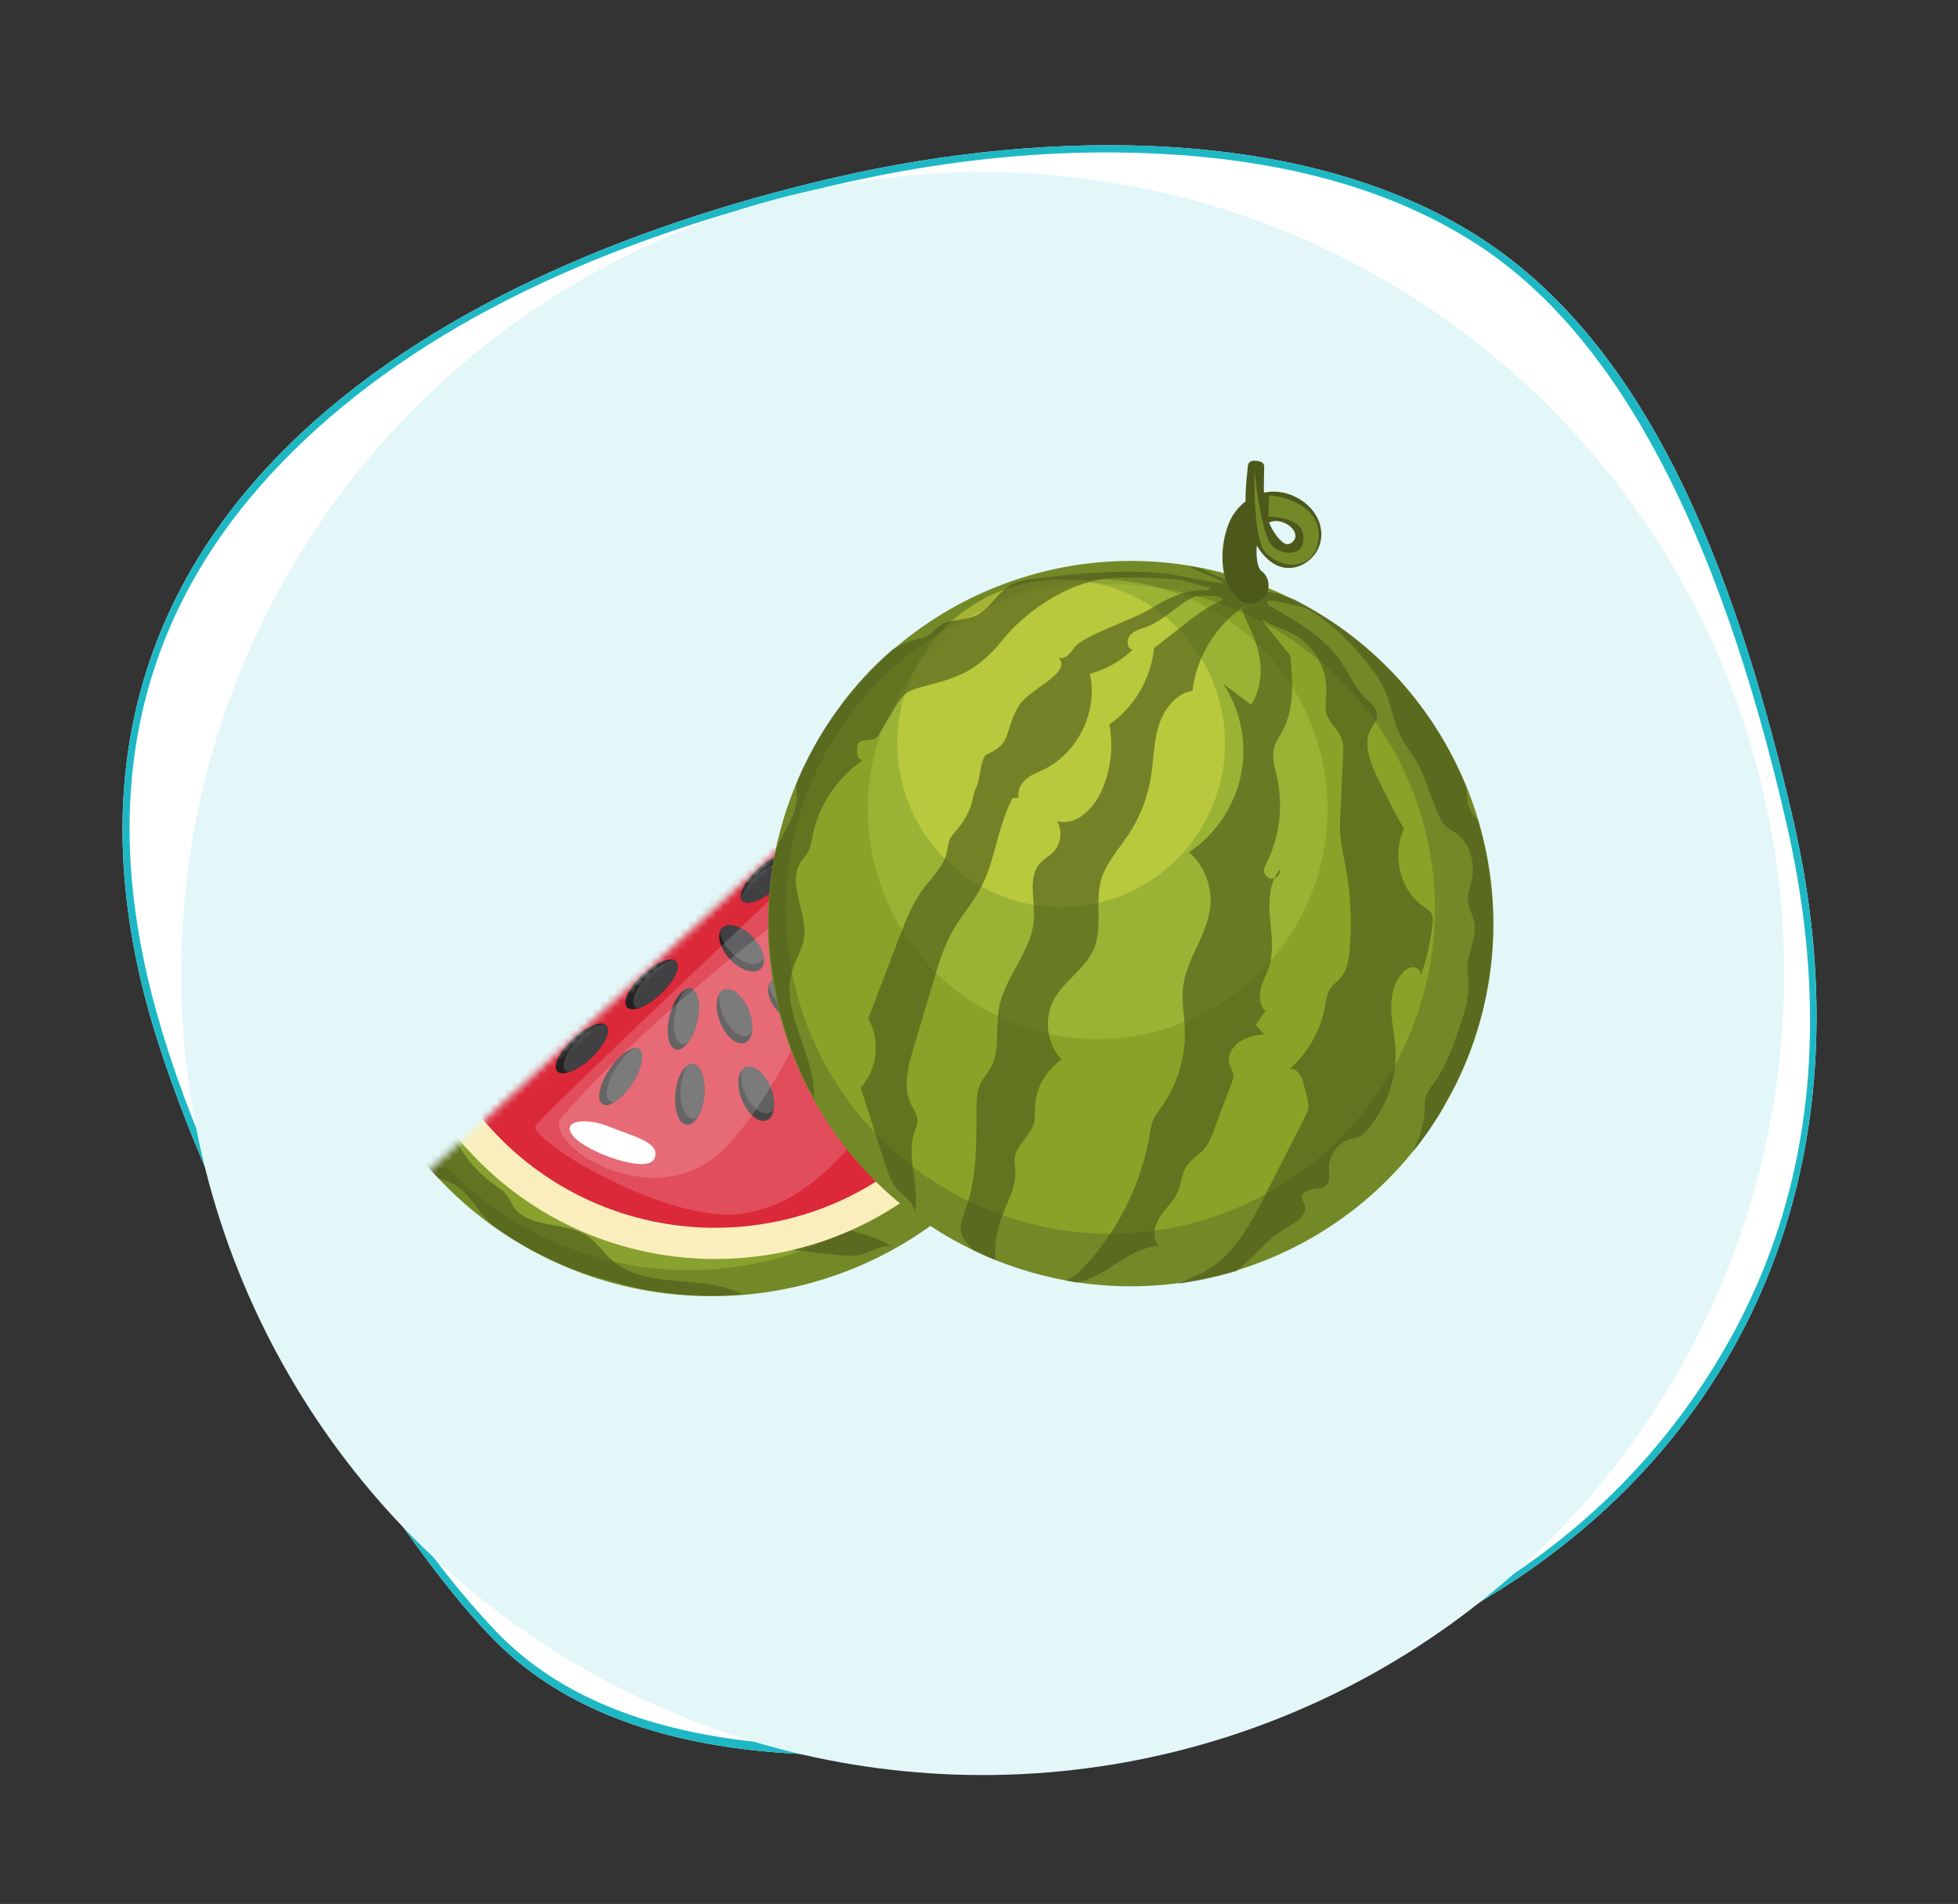 <svg xmlns:xlink="http://www.w3.org/1999/xlink" xmlns="http://www.w3.org/2000/svg" fill="none" viewBox="0 0 267.507 260.118" height="260.118" width="267.507">
	<rect x="0" y="0" width="267.507" height="260.118" fill="#333333" stroke="none"/>
	<desc>
			Created with Pixso.
	</desc>
	<defs></defs>
	<path fill-rule="nonzero" fill-opacity="1" fill="#FFFFFF" d="M244.98 111.96C259.25 173.79 224.53 219.44 166.52 232.84C134.32 240.27 89.48 246.89 67.16 223.69C49.46 205.28 25.51 161.11 19.16 133.59C4.88 71.75 56.07 37.64 114.09 24.25C143.15 17.54 179.27 17.03 203.18 33.11C226.6 48.85 237.85 81.1 244.98 111.96Z" id="Path 3662"></path>
	<path fill-rule="evenodd" fill-opacity="1" fill="#1EB8C5" d="M244.98 111.96C259.25 173.79 224.53 219.44 166.52 232.84C134.32 240.27 89.48 246.89 67.16 223.69C49.46 205.28 25.51 161.11 19.16 133.59C4.88 71.75 56.07 37.64 114.09 24.25C143.15 17.54 179.27 17.03 203.18 33.11C226.6 48.85 237.85 81.1 244.98 111.96ZM222.79 201.52C208.87 216.27 190.04 226.38 166.3 231.86C117.26 243.18 84.46 240.23 67.89 223C58.99 213.75 49.63 199.95 39.79 181.58C29.8 162.96 23.25 146.89 20.13 133.37C16.58 117.97 16.93 103.87 21.17 91.07C24.75 80.28 31.1 70.41 40.21 61.47C57.21 44.78 81.9 32.7 114.31 25.22C130.38 21.51 145.78 20.15 160.5 21.13C177.58 22.27 191.62 26.54 202.63 33.94C221.02 46.31 234.82 72.39 244 112.18C249.02 133.89 248.3 153.49 241.86 170.98C239.41 177.62 236.13 183.96 232.03 190C229.24 194.11 226.16 197.95 222.79 201.52Z" id="Path 3662"></path>
	<circle fill-opacity="1" fill="#E3F7F9" r="109.5" cy="133.008" cx="134.253" id="Ellipse 50"></circle>
	<circle stroke-width="1" stroke-opacity="0" stroke="#707070" r="109" cy="133.008" cx="134.253" id="Ellipse 50"></circle>
	<mask height="116.84" width="120.057" y="86.225" x="57.371" maskUnits="userSpaceOnUse" data-sanitized-mask-type="alpha" id="mask1_2092">
		<path fill-rule="nonzero" fill-opacity="1" fill="#C4C4C4" d="M177.42 128.17L95.91 203.06L57.37 161.11L138.88 86.22L177.42 128.17Z" id="Path 6041"></path>
	</mask>
	<g mask="url(#mask1_2092)">
		<path fill-rule="nonzero" fill-opacity="1" fill="#738927" d="M134.99 91.08C154.16 111.95 152.78 144.4 131.92 163.57C111.06 182.73 78.61 181.36 59.44 160.5C40.26 139.63 41.64 107.18 62.5 88.02C83.37 68.85 115.82 70.22 134.99 91.08Z" id="Path 5971"></path>
		<g opacity="0.5">
			<path fill-rule="nonzero" fill-opacity="1" fill="#9DB937" d="M127.96 96.52C145.13 115.2 143.89 144.25 125.21 161.41C106.53 178.58 77.48 177.35 60.32 158.67C43.16 139.98 44.39 110.94 63.07 93.77C81.75 76.61 110.8 77.84 127.96 96.52Z" id="Path 5972"></path>
		</g>
		<g opacity="0.5">
			<path fill-rule="nonzero" fill-opacity="1" fill="#AEC341" d="M107.11 103.56C119.25 116.78 118.38 137.35 105.16 149.5C91.93 161.65 71.37 160.78 59.22 147.55C47.07 134.33 47.94 113.76 61.16 101.61C74.38 89.46 94.96 90.33 107.11 103.56Z" id="Path 5973"></path>
		</g>
		<g opacity="0.5">
			<path fill-rule="nonzero" fill-opacity="1" fill="#D7E048" d="M92.18 106.28C100.84 115.71 100.22 130.37 90.79 139.03C81.36 147.7 66.7 147.07 58.03 137.64C49.37 128.22 49.99 113.56 59.42 104.9C68.85 96.23 83.51 96.85 92.18 106.28Z" id="Path 5974"></path>
		</g>
		<g opacity="0.64">
			<path fill-rule="nonzero" fill-opacity="1" fill="#4D591B" d="M99.67 104.6C99.7 104.08 99.37 103.53 98.86 103.37C99.07 103.82 99.35 104.23 99.67 104.6Z" id="Path 5975"></path>
			<path fill-rule="nonzero" fill-opacity="1" fill="#4D591B" d="M103.97 75C103.42 75.18 102.88 75.36 102.31 75.39C101.2 75.46 100.14 74.98 99.08 74.58C87.08 74.13 74.88 77.82 64.82 85.93C64.74 86.02 64.66 86.12 64.57 86.21C64.37 86.4 64.11 86.67 63.9 86.92C63.03 87.8 62.17 88.72 62.02 89.87C61.77 90.54 60.96 90.24 60.41 89.94C60.21 90.14 59.99 90.35 59.79 90.57C59.75 90.61 59.71 90.65 59.67 90.69C59.67 90.69 59.84 91.11 59.5 91.37C59.37 91.48 59.16 91.57 58.84 91.6C58.49 91.99 58.14 92.39 57.8 92.79C57.67 92.95 57.55 93.1 57.41 93.26C57.81 93.04 58.22 92.85 58.65 92.73C59.09 93.09 58.74 93.02 58.03 93.83C57.31 94.64 55.29 96.04 54.73 97.17C54.16 98.31 58.09 94.12 58.53 94.1C58.8 94.08 57.35 96.17 56.01 98.11C55.43 98.88 54.9 99.68 54.39 100.5C54.26 100.7 54.16 100.87 54.08 101.01C51.02 106.13 49.05 112.09 47.22 117.84C46.81 119.11 46.4 120.42 46.56 121.77C46.8 123.91 48.44 125.79 48.47 127.94C48.5 129.86 47.25 131.7 47.77 133.56C47.92 134.06 48.17 134.52 48.27 135.03C48.39 135.68 48.22 136.34 48.11 136.99C47.9 138.18 47.89 139.39 48 140.6C48.43 142.03 48.91 143.44 49.47 144.84C51.35 149.48 53.95 153.94 57.28 158.03C57.89 158.77 58.5 159.48 59.14 160.17C59.37 160.43 59.62 160.68 59.86 160.92C60.81 161.25 61.74 161.59 62.56 162.17C63.96 163.15 64.87 164.67 65.96 165.99C66.36 166.48 66.78 166.94 67.23 167.37C71.2 170.22 75.52 172.45 80.03 174.04C82.59 174.82 85.19 175.5 87.8 176.12C90.18 176.56 92.6 176.84 95.02 176.94C97.17 177.04 99.33 176.99 101.48 176.81C101.07 176.62 100.64 176.44 100.21 176.28C94.74 174.28 87.93 176.03 83.56 172.11C82.42 171.09 81.57 169.75 80.3 168.9C77.14 166.78 72.05 167.96 70.08 164.72C69.84 164.33 69.66 163.88 69.41 163.5C68.91 162.75 68.12 162.27 67.4 161.75C63.82 159.17 61.3 155.14 60.59 150.82C60.05 151.83 59.43 151.27 58.38 150.75C57.34 150.22 59 148.5 58.33 147.54C57.42 146.23 56.52 144.92 55.61 143.61C55.15 142.94 54.68 142.25 54.49 141.47C54.31 140.69 54.43 139.89 54.55 139.12C55.22 134.91 55.72 132.43 54.26 128.36C53.67 126.67 52.68 125.14 52.09 123.45C50.27 118.23 49.71 112.18 51.9 107.23C53.05 104.62 54.24 101.98 55.66 99.52C56.71 98.31 57.91 96.83 58.21 96.38C58.56 95.89 58.63 96.05 58.65 96.58C57.35 98.87 57.29 101.88 57.69 104.62C58.18 107.91 57.21 115.24 58.33 117.12C58.82 117.94 59.39 119.12 58.65 119.68C61.61 118.82 60.87 125.21 62.72 127.78C65.09 131.06 67.09 130.6 67.03 134.59C67.01 135.55 70.07 136.97 70.61 137.77C70.95 138.28 71.49 138.61 71.98 138.98C73.19 139.89 74.19 141.09 74.86 142.45C75.18 143.12 75.44 143.84 75.95 144.38C76.37 144.8 76.91 145.08 77.39 145.44C78.99 146.65 79.66 148.69 80.63 150.45C81.94 152.83 83.89 154.79 85.81 156.72C88.63 159.55 91.45 162.37 94.26 165.2C97.7 164.79 101.36 166.93 102.74 170.16C106.47 170.58 110.19 170.99 113.91 171.41C115.31 171.57 116.77 171.72 118.08 171.28C119.38 170.85 120.7 169.87 121.97 170.44C118.93 168.14 114.48 168.42 111.65 165.87C111.19 165.44 110.78 164.96 110.21 164.72C109.46 164.39 108.6 164.6 107.78 164.62C105.08 164.7 102.71 162.79 100.62 160.99C98.18 158.88 95.73 156.77 93.29 154.66C91.27 152.92 89.23 151.15 87.67 148.99C86.34 147.13 85.4 145.01 84.01 143.2C81.24 139.59 76.94 137.4 74.18 133.79C74.28 133.5 74.37 133.22 74.46 132.94C73.47 132.8 72.75 131.85 72.48 130.88C72.22 129.9 72.31 128.89 72.27 127.89C72.05 122.6 67.8 117.64 62.6 116.6C62.98 114.31 62.76 111.91 61.97 109.7C61.46 110.4 60.24 109.9 59.9 109.08C59.56 108.27 59.76 107.37 59.82 106.49C59.95 104.58 59.31 102.69 58.94 100.79C58.8 100.04 58.7 99.26 58.7 98.49C58.76 98.55 59.75 95.03 60.82 95.16C60.65 97.23 61.15 99.3 61.65 101.33C62.1 103.16 62.55 105 63 106.84C66.74 108.95 69.49 112.81 70.27 117.01C73.32 117.75 76.16 119.43 78.29 121.75C80.22 123.86 81.53 127.27 79.71 129.36C81.27 129.18 82.92 130.19 83.49 131.68C83.79 132.4 83.84 133.21 84.14 133.93C85.2 136.44 88.53 136.75 90.95 138C95.01 140.08 96.72 145.13 100.49 147.71C102.91 149.37 106.12 149.99 107.82 152.38C108.29 153.06 108.61 153.83 109.15 154.47C109.87 155.32 110.91 155.83 111.92 156.31C116.27 158.32 120.85 160.17 124.33 163.51C125.27 164.41 126.24 165.47 127.51 165.62C128.26 165.71 128.99 165.46 129.7 165.2C129.89 165.14 130.09 165.06 130.27 165C131.05 164.35 131.8 163.69 132.52 163.01C132.58 162.96 132.62 162.92 132.67 162.87C132.7 162.84 132.74 162.8 132.77 162.77C130.97 162.1 129.28 161.05 127.87 159.72C126.13 158.06 124.7 155.91 122.49 155.04C121.88 154.8 121.23 154.66 120.68 154.32C119.08 153.33 118.8 151.01 117.32 149.83C116.73 149.36 116.01 149.12 115.34 148.79C112.95 147.61 111.17 145.2 110.76 142.58C107.98 143.61 104.52 142.61 102.64 140.22C100.71 137.77 100.45 134.28 98.31 132C96.06 129.59 92.36 129.19 89.84 127.06C87.94 125.45 86.94 123.06 85.61 120.96C84.04 118.49 81.95 116.34 79.51 114.73C77.47 113.37 75.19 112.38 73.34 110.76C71.49 109.15 70.11 106.65 70.74 104.33C66.62 101.87 63.66 97.54 62.83 92.85C62.88 92.82 62.93 92.79 62.97 92.75C62.98 92.91 62.99 93.07 62.98 93.24C65.36 93.38 67.67 93.11 70.05 93.68C72.38 94.24 74.66 95.52 75.92 97.59C74.45 98.39 73 99.19 71.53 99.99C75.91 99.19 80.65 100.27 84.34 102.91C88.04 105.55 90.65 109.71 91.37 114.16C93.96 112.93 97.19 113.11 99.72 114.6C103.12 116.62 104.98 120.62 108.36 122.67C110.14 123.75 112.2 124.2 114.12 124.99C117.77 126.5 120.9 129.28 122.84 132.73C123.09 133.19 123.34 133.66 123.67 134.07C124.18 134.69 124.87 135.13 125.54 135.58C131.39 139.49 136.09 145.19 138.8 151.67C139.23 152.7 139.59 153.86 139.5 154.91C139.82 154.45 140.14 153.97 140.44 153.49C140.77 151.98 140.68 150.3 140.45 148.74C140.08 146.09 139.47 143.28 140.46 140.84C139.11 141.38 137.58 140.29 136.76 139.04C135.96 137.79 135.51 136.29 134.49 135.21C133.67 134.33 132.53 133.77 131.84 132.79C131.13 131.74 131.06 130.39 130.49 129.26C130.06 128.39 129.36 127.69 128.67 127C127.01 125.36 125.37 123.73 123.72 122.09C123.4 121.77 123.06 121.44 122.63 121.3C122.15 121.15 121.63 121.26 121.13 121.21C119.9 121.06 118.99 119.85 118.77 118.62C118.55 117.39 118.87 116.15 119.19 114.97C118.65 115.16 118.1 115.36 117.56 115.56C117.12 114.86 116.69 114.16 116.27 113.45C115.26 113.93 114.01 113.48 113.11 112.77C112.21 112.06 111.53 111.11 110.67 110.35C108.91 108.8 106.56 108.21 104.36 107.43C102.63 106.82 100.85 105.96 99.67 104.6C99.66 104.71 99.65 104.82 99.61 104.92C99.38 105.5 98.6 105.78 98.03 105.49C97.72 105.33 97.5 105.04 97.28 104.78C94.64 101.56 90.88 99.27 86.85 98.44C85.45 98.16 83.95 98 82.82 97.1C82.11 96.52 81.65 95.7 81.08 94.98C78.87 92.13 75.26 90.83 71.86 89.67C69.76 90.22 67.65 90.77 65.55 91.32C65.61 91.23 65.69 91.13 65.76 91.03C66.86 90.39 67.85 89.24 68.82 88.38C71.48 86.02 75.66 85.54 78.9 87.23C79.69 87.65 80.45 88.18 81.32 88.34C82.78 88.6 84.22 87.7 85.7 87.87C86.45 87.96 87.14 88.3 87.82 88.64C90.22 89.86 92.62 91.07 95.02 92.29C95.93 92.75 96.85 93.21 97.8 93.57C99.31 94.13 100.88 94.41 102.42 94.79C106.32 95.73 110.09 97.23 113.59 99.24C114.61 99.84 115.66 100.52 116.23 101.57C116.66 102.35 116.79 103.28 117.31 104.01C117.74 104.62 118.42 105.01 119.05 105.44C122.01 107.43 124.25 110.5 125.24 113.91C125.07 112.82 126.67 112.55 127.75 112.74C128.46 112.86 129.17 112.99 129.88 113.12C130.4 113.21 130.95 113.31 131.39 113.61C131.71 113.83 131.96 114.13 132.19 114.43C134.04 116.72 135.88 119 137.71 121.29C138.49 122.25 139.26 123.21 140.03 124.17C142.95 127.79 146 131.72 146.38 136.31C146.5 137.69 146.38 139.15 146.43 140.55C147.24 137.83 147.83 135.06 148.19 132.27C147.49 129.31 145.77 126.42 145.49 123.36C145.33 121.83 145.06 119.71 143.52 119.64C143.22 119.62 142.91 119.71 142.62 119.63C141.91 119.42 141.81 118.42 142.02 117.72C142.23 117.02 142.59 116.26 142.26 115.59C141.91 114.87 141 114.71 140.26 114.4C138.6 113.7 137.5 111.8 137.74 110.03C137.81 109.56 137.95 109.11 137.94 108.63C137.93 108.1 137.72 107.59 137.48 107.11C135.74 103.48 132.65 100.43 128.92 98.96C127.17 98.27 125.31 97.92 123.56 97.22C121.82 96.52 120.11 95.38 119.35 93.66C119.08 93.06 118.95 92.33 119.25 91.78C119.53 91.27 120.28 91.04 120.74 91.37C118.89 89.63 116.85 88.09 114.67 86.82C114.27 86.59 113.85 86.36 113.4 86.37C112.92 86.39 112.52 86.69 112.12 86.94C108.66 89.1 103.56 88.25 100.83 85.04C97.98 85.31 95.12 85.46 92.25 85.5C89.97 85.53 87.32 85.3 85.93 83.44C85.54 82.92 85.26 82.28 84.69 81.97C83.82 81.48 82.79 82.01 81.88 82.37C79.9 83.17 77.65 83.1 75.54 83.49C72.3 84.08 69.42 85.73 66.82 87.64C66.06 88.19 65.04 88.81 64.22 89.51C64.22 89.51 62.76 90.06 64.15 88.17C65.45 86.4 66.35 85.21 66.46 85.06C69.35 82.84 72.95 81.36 76.51 80.37C78.46 79.83 80.47 79.4 82.51 79.49C84.35 79.59 86.16 80.11 88 80.12C89.78 80.12 91.5 79.63 93.27 79.49C96 79.25 98.76 79.87 101.51 79.74C101.97 79.72 102.44 79.68 102.87 79.51C103.35 79.31 103.76 78.96 104.2 78.68C106.31 77.34 109.26 77.72 111.34 79.24C112.15 79.84 112.88 80.62 113.84 80.96C114.82 81.3 115.91 81.14 116.92 81.38C118.96 81.86 120.32 83.83 122.2 84.78C122.96 85.16 123.78 85.37 124.57 85.7C126.61 86.54 128.28 88.09 129.9 89.61C131.92 91.5 133.96 93.44 135.32 95.83C135.65 96.42 135.95 97.03 136.42 97.52C137.14 98.25 138.16 98.56 139.05 99.06C140.15 99.67 141.05 100.58 141.95 101.46C142.28 101.79 142.62 102.12 142.95 102.45C141.96 100.53 140.85 98.66 139.6 96.84C138.69 95.64 137.77 94.43 136.86 93.23C128.27 82.83 116.41 76.66 103.97 75Z" id="Path 5976"></path>
		</g>
		<path fill-rule="nonzero" fill-opacity="1" fill="#4D591B" d="M61.48 93.13C61.48 93.13 61.45 93.15 61.38 93.17C61.34 93.19 61.29 93.21 61.23 93.24C61.11 93.28 60.96 93.34 60.79 93.39C60.21 93.57 59.47 93.68 58.63 93.63C57.8 93.58 56.91 93.38 56 93.04C55.09 92.7 54.15 92.23 53.21 91.6C52.73 91.28 52.26 90.91 51.78 90.47C51.54 90.26 51.31 90.02 51.07 89.76C50.83 89.49 50.59 89.2 50.36 88.84C50 88.27 49.61 87.47 49.41 86.7C49.2 85.91 49.11 85.03 49.23 84.15C49.33 83.27 49.64 82.4 50.08 81.65C50.2 81.46 50.32 81.28 50.44 81.11C50.58 80.94 50.71 80.76 50.85 80.6L51.07 80.37L51.17 80.26L51.3 80.13L51.48 79.97L51.75 79.74C51.94 79.58 52.1 79.48 52.28 79.35C52.46 79.24 52.63 79.12 52.82 79.02C53.2 78.81 53.6 78.64 54.02 78.5C54.86 78.23 55.82 78.09 56.8 78.27C57.78 78.45 58.68 78.85 59.46 79.64C60.18 80.39 60.58 81.27 60.76 82.21C60.92 83.14 60.82 84.21 60.29 85.14C60.35 85.04 60.18 85.34 60.19 85.31L60.08 85.46L59.97 85.6C59.78 85.83 59.48 86.16 59.31 86.28L59.03 86.49L58.76 86.66C58.57 86.78 58.39 86.87 58.21 86.95C57.48 87.29 56.79 87.45 56.13 87.55C55.46 87.66 54.82 87.69 54.19 87.67C53.88 87.66 53.58 87.64 53.26 87.61L53.02 87.58L52.89 87.56L52.76 87.53C52.63 87.5 52.51 87.48 52.38 87.45C52.26 87.42 52.14 87.4 52.01 87.37C51.95 87.36 51.89 87.35 51.83 87.33L51.62 87.28C51.34 87.2 51.07 87.12 50.81 87.05C49.82 86.71 48.97 86.35 48.25 85.98C47.89 85.81 47.55 85.63 47.25 85.47C46.95 85.31 46.67 85.16 46.44 85.01C45.47 84.47 44.92 84.16 44.92 84.16C44.37 83.84 44.44 83.32 44.76 82.76C45.06 82.23 45.46 81.84 46.01 82.1C46.01 82.1 46.57 82.37 47.56 82.85C47.8 82.97 48.08 83.09 48.37 83.22C48.66 83.36 48.98 83.49 49.31 83.63C49.98 83.91 50.75 84.17 51.57 84.39C51.76 84.43 51.95 84.47 52.16 84.51L52.31 84.55C52.36 84.56 52.43 84.57 52.49 84.57C52.61 84.59 52.74 84.61 52.87 84.62C52.99 84.64 53.12 84.66 53.25 84.68L53.37 84.69C53.39 84.69 53.19 84.67 53.25 84.68L53.37 84.69L53.52 84.69C53.73 84.7 53.96 84.7 54.18 84.69C54.64 84.68 55.12 84.61 55.57 84.51C56.02 84.41 56.46 84.26 56.78 84.07C56.87 84.02 56.95 83.98 57.01 83.93L57.11 83.85C57.19 83.79 57.21 83.73 57.23 83.74L57.32 83.6L57.41 83.45C57.43 83.43 57.26 83.7 57.32 83.6C57.37 83.45 57.43 83.16 57.35 82.89C57.28 82.62 57.1 82.33 56.92 82.2C56.81 82.1 56.51 81.98 56.24 81.96C55.97 81.94 55.65 82.01 55.31 82.14C55.15 82.22 54.98 82.3 54.81 82.42C54.73 82.47 54.65 82.53 54.58 82.59C54.51 82.65 54.4 82.72 54.37 82.77L54.13 83.01L53.96 83.22C53.91 83.29 53.86 83.37 53.81 83.44L53.68 83.68C53.54 83.98 53.47 84.28 53.46 84.58C53.45 84.87 53.5 85.17 53.61 85.46C53.73 85.79 53.84 85.98 54.08 86.32C54.15 86.4 54.26 86.53 54.38 86.64C54.5 86.76 54.64 86.88 54.79 86.99C55.08 87.22 55.41 87.43 55.73 87.62C56.38 87.99 57.02 88.26 57.57 88.41C58.11 88.56 58.55 88.62 58.82 88.6C59.09 88.6 59.21 88.54 59.18 88.53C59.25 88.5 59.32 88.45 59.32 88.45C60.59 87.82 62.15 88.32 62.79 89.59C63.43 90.87 62.92 92.42 61.65 93.06C61.6 93.08 61.54 93.11 61.48 93.13Z" id="Path 5977"></path>
		<path fill-rule="nonzero" fill-opacity="1" fill="#738927" d="M49.96 83.12C50.32 82.47 50.67 81.98 51.09 81.46C51.51 80.94 51.97 80.46 52.51 80.02C53.04 79.57 53.65 79.17 54.36 78.91C55.07 78.63 55.89 78.51 56.67 78.63C57.46 78.74 58.14 79.05 58.74 79.46C59.3 79.82 59.92 80.4 60.26 81.13C60.62 81.86 60.67 82.72 60.48 83.45C60.3 84.18 59.93 84.8 59.48 85.32C59.03 85.84 58.49 86.26 57.89 86.56C57.59 86.72 57.26 86.85 56.93 86.92C56.76 86.97 56.55 86.99 56.38 87C56.2 87.01 56.04 87.01 55.87 87C54.59 86.9 53.47 86.55 52.34 86.19C50.1 85.44 47.95 84.53 45.83 83.54C48.04 84.28 50.29 84.93 52.55 85.41C53.67 85.63 54.83 85.83 55.88 85.79C56.79 85.77 57.7 85.11 58.25 84.34C58.52 83.94 58.71 83.51 58.76 83.1C58.81 82.68 58.74 82.32 58.54 82.02C58.44 81.88 58.33 81.73 58.17 81.6C58.09 81.54 58.01 81.47 57.93 81.43L57.81 81.36L57.62 81.25C57.24 81.04 56.81 80.91 56.44 80.91C54.95 80.82 53.44 82.69 52.66 84.44L49.96 83.12Z" id="Path 5978"></path>
		<path fill-rule="nonzero" fill-opacity="1" fill="#FAEFBC" d="M131.34 95.42C148.41 114 147.19 142.89 128.61 159.96C110.03 177.03 81.13 175.81 64.06 157.23C46.99 138.65 48.22 109.75 66.8 92.68C85.37 75.61 114.27 76.84 131.34 95.42Z" id="Path 5979"></path>
		<path fill-rule="nonzero" fill-opacity="1" fill="#DB2939" d="M128.2 98.3C143.68 115.14 142.57 141.35 125.72 156.82C108.88 172.3 82.68 171.19 67.21 154.34C51.73 137.5 52.84 111.3 69.68 95.83C86.52 80.35 112.72 81.46 128.2 98.3Z" id="Path 5980"></path>
		<path fill-rule="nonzero" fill-opacity="1" fill="#231F20" d="M95.34 139.25C95.08 140.56 94.57 141.73 93.97 142.49C93.52 143.08 93.02 143.42 92.55 143.42C91.46 143.4 90.94 141.5 91.39 139.19C91.76 137.29 92.67 135.68 93.59 135.19C93.78 135.08 93.98 135.03 94.18 135.03C95.27 135.04 95.79 136.93 95.34 139.25Z" id="Path 5981"></path>
		<path fill-rule="nonzero" fill-opacity="1" fill="#414042" d="M95.34 139.25C95.08 140.56 94.57 141.73 93.97 142.49C93.78 142.59 93.59 142.65 93.4 142.65C92.3 142.63 91.78 140.75 92.23 138.43C92.49 137.12 93 135.95 93.59 135.19C93.78 135.08 93.98 135.03 94.18 135.03C95.27 135.04 95.79 136.93 95.34 139.25Z" id="Path 5982"></path>
		<path fill-rule="nonzero" fill-opacity="1" fill="#231F20" d="M96.26 149.25C96.19 150.55 95.84 151.75 95.35 152.57C94.98 153.2 94.52 153.6 94.04 153.66C92.93 153.8 92.13 152.06 92.23 149.77C92.33 147.88 93.01 146.2 93.88 145.59C94.06 145.45 94.25 145.37 94.45 145.35C95.56 145.21 96.37 146.95 96.26 149.25Z" id="Path 5983"></path>
		<path fill-rule="nonzero" fill-opacity="1" fill="#414042" d="M96.26 149.25C96.19 150.55 95.84 151.75 95.35 152.57C95.17 152.69 94.98 152.78 94.79 152.8C93.68 152.94 92.87 151.2 92.98 148.9C93.04 147.6 93.39 146.4 93.88 145.59C94.06 145.45 94.25 145.37 94.45 145.35C95.56 145.21 96.37 146.95 96.26 149.25Z" id="Path 5984"></path>
		<path fill-rule="nonzero" fill-opacity="1" fill="#231F20" d="M102.21 137.8C102.71 138.91 102.88 140.06 102.74 140.94C102.65 141.62 102.37 142.15 101.93 142.4C100.89 142.98 99.35 141.86 98.48 139.89C97.76 138.28 97.72 136.6 98.3 135.73C98.43 135.54 98.58 135.39 98.77 135.29C99.8 134.71 101.34 135.83 102.21 137.8Z" id="Path 5985"></path>
		<path fill-rule="nonzero" fill-opacity="1" fill="#414042" d="M102.21 137.8C102.71 138.91 102.88 140.06 102.74 140.94C102.62 141.13 102.47 141.27 102.29 141.37C101.26 141.96 99.71 140.84 98.84 138.87C98.35 137.76 98.18 136.61 98.3 135.73C98.43 135.54 98.58 135.39 98.77 135.29C99.8 134.71 101.34 135.83 102.21 137.8Z" id="Path 5986"></path>
		<path fill-rule="nonzero" fill-opacity="1" fill="#231F20" d="M105.19 148.37C105.68 149.48 105.85 150.63 105.72 151.52C105.62 152.2 105.34 152.73 104.9 152.98C103.86 153.56 102.32 152.44 101.45 150.47C100.73 148.85 100.69 147.17 101.27 146.3C101.4 146.11 101.56 145.97 101.74 145.87C102.77 145.29 104.31 146.41 105.19 148.37Z" id="Path 5987"></path>
		<path fill-rule="nonzero" fill-opacity="1" fill="#414042" d="M105.19 148.37C105.68 149.48 105.85 150.63 105.72 151.52C105.59 151.7 105.44 151.85 105.26 151.95C104.23 152.53 102.68 151.41 101.81 149.45C101.32 148.33 101.15 147.19 101.28 146.3C101.4 146.11 101.56 145.97 101.74 145.87C102.77 145.29 104.31 146.41 105.19 148.37Z" id="Path 5988"></path>
		<path fill-rule="nonzero" fill-opacity="1" fill="#231F20" d="M86.46 147.9C85.7 149.1 84.79 150.04 83.97 150.56C83.35 150.96 82.78 151.1 82.38 150.9C81.47 150.45 81.81 148.37 83.15 146.26C84.25 144.53 85.69 143.31 86.67 143.19C86.88 143.16 87.06 143.18 87.23 143.26C88.14 143.72 87.8 145.79 86.46 147.9Z" id="Path 5989"></path>
		<path fill-rule="nonzero" fill-opacity="1" fill="#414042" d="M86.46 147.9C85.7 149.1 84.79 150.04 83.97 150.56C83.76 150.59 83.58 150.56 83.42 150.48C82.5 150.03 82.84 147.95 84.18 145.84C84.94 144.65 85.85 143.7 86.67 143.19C86.88 143.16 87.06 143.18 87.23 143.26C88.14 143.72 87.8 145.79 86.46 147.9Z" id="Path 5990"></path>
		<path fill-rule="nonzero" fill-opacity="1" fill="#231F20" d="M111.63 124.28C112.96 124.14 114.17 123.73 114.97 123.2C115.6 122.8 115.99 122.33 116.02 121.85C116.09 120.77 114.26 120.09 111.91 120.34C109.98 120.55 108.31 121.32 107.73 122.2C107.61 122.38 107.54 122.58 107.52 122.77C107.45 123.85 109.28 124.53 111.63 124.28Z" id="Path 5991"></path>
		<path fill-rule="nonzero" fill-opacity="1" fill="#414042" d="M111.63 124.28C112.96 124.14 114.17 123.73 114.97 123.2C115.1 123.01 115.17 122.82 115.18 122.63C115.26 121.54 113.43 120.87 111.07 121.12C109.74 121.26 108.54 121.67 107.73 122.2C107.61 122.38 107.54 122.58 107.52 122.77C107.45 123.85 109.28 124.53 111.63 124.28Z" id="Path 5992"></path>
		<path fill-rule="nonzero" fill-opacity="1" fill="#231F20" d="M121.51 126.04C122.82 126.08 124.04 125.84 124.9 125.42C125.56 125.1 126 124.68 126.1 124.21C126.34 123.11 124.67 122.16 122.37 122.08C120.48 122.01 118.75 122.55 118.07 123.36C117.92 123.53 117.82 123.72 117.78 123.91C117.55 125 119.22 125.96 121.51 126.04Z" id="Path 5993"></path>
		<path fill-rule="nonzero" fill-opacity="1" fill="#414042" d="M121.51 126.04C122.82 126.08 124.04 125.84 124.9 125.42C125.04 125.25 125.14 125.07 125.18 124.88C125.42 123.78 123.75 122.82 121.45 122.75C120.15 122.7 118.92 122.94 118.07 123.36C117.92 123.53 117.82 123.72 117.78 123.91C117.55 125 119.22 125.96 121.51 126.04Z" id="Path 5994"></path>
		<path fill-rule="nonzero" fill-opacity="1" fill="#231F20" d="M109.6 131.01C110.67 131.59 111.8 131.86 112.7 131.8C113.38 131.77 113.93 131.53 114.22 131.11C114.88 130.13 113.89 128.5 112.01 127.46C110.46 126.62 108.79 126.43 107.87 126.94C107.67 127.05 107.51 127.18 107.4 127.36C106.73 128.34 107.72 129.97 109.6 131.01Z" id="Path 5995"></path>
		<path fill-rule="nonzero" fill-opacity="1" fill="#414042" d="M109.6 131.01C110.67 131.59 111.8 131.86 112.7 131.8C112.89 131.7 113.05 131.56 113.16 131.39C113.83 130.4 112.84 128.77 110.96 127.74C109.89 127.15 108.76 126.88 107.87 126.94C107.67 127.05 107.51 127.19 107.4 127.36C106.73 128.34 107.72 129.97 109.6 131.01Z" id="Path 5996"></path>
		<path fill-rule="nonzero" fill-opacity="1" fill="#231F20" d="M119.89 134.86C120.95 135.45 122.08 135.72 122.98 135.66C123.66 135.62 124.21 135.39 124.5 134.96C125.17 133.98 124.18 132.35 122.3 131.32C120.75 130.47 119.07 130.28 118.15 130.79C117.96 130.9 117.8 131.04 117.68 131.21C117.02 132.19 118 133.83 119.89 134.86Z" id="Path 5997"></path>
		<path fill-rule="nonzero" fill-opacity="1" fill="#414042" d="M119.89 134.86C120.95 135.45 122.08 135.72 122.98 135.66C123.17 135.55 123.34 135.41 123.45 135.24C124.11 134.26 123.13 132.63 121.24 131.59C120.18 131 119.05 130.74 118.15 130.79C117.96 130.9 117.8 131.04 117.68 131.21C117.02 132.19 118 133.83 119.89 134.86Z" id="Path 5998"></path>
		<path fill-rule="nonzero" fill-opacity="1" fill="#231F20" d="M121.01 116.17C122.26 115.51 123.28 114.68 123.86 113.91C124.31 113.33 124.5 112.77 124.34 112.36C123.96 111.41 121.86 111.58 119.65 112.73C117.83 113.68 116.49 115 116.29 115.97C116.24 116.18 116.25 116.37 116.32 116.54C116.69 117.48 118.79 117.32 121.01 116.17Z" id="Path 5999"></path>
		<path fill-rule="nonzero" fill-opacity="1" fill="#414042" d="M121.01 116.17C122.26 115.51 123.28 114.68 123.86 113.91C123.9 113.71 123.9 113.52 123.83 113.35C123.46 112.4 121.36 112.57 119.15 113.72C117.89 114.37 116.87 115.2 116.29 115.97C116.24 116.18 116.25 116.37 116.32 116.54C116.69 117.48 118.79 117.32 121.01 116.17Z" id="Path 6000"></path>
		<path fill-rule="nonzero" fill-opacity="1" fill="#231F20" d="M80.74 144.55C79.68 145.53 78.57 146.21 77.68 146.49C76.99 146.71 76.44 146.68 76.14 146.37C75.46 145.64 76.4 143.65 78.25 141.92C79.77 140.49 81.44 139.69 82.36 139.86C82.56 139.89 82.73 139.97 82.85 140.1C83.53 140.83 82.58 142.82 80.74 144.55Z" id="Path 6001"></path>
		<path fill-rule="nonzero" fill-opacity="1" fill="#414042" d="M80.74 144.55C79.69 145.53 78.57 146.21 77.68 146.49C77.48 146.45 77.32 146.38 77.2 146.25C76.52 145.52 77.46 143.53 79.31 141.8C80.36 140.82 81.47 140.14 82.36 139.86C82.56 139.89 82.73 139.97 82.85 140.1C83.53 140.83 82.58 142.82 80.74 144.55Z" id="Path 6002"></path>
		<path fill-rule="nonzero" fill-opacity="1" fill="#231F20" d="M90.25 135.8C89.2 136.79 88.09 137.47 87.2 137.75C86.52 137.96 85.96 137.93 85.67 137.62C84.98 136.89 85.92 134.9 87.78 133.17C89.29 131.75 90.96 130.94 91.88 131.11C92.08 131.15 92.24 131.22 92.37 131.36C93.05 132.08 92.11 134.08 90.25 135.8Z" id="Path 6003"></path>
		<path fill-rule="nonzero" fill-opacity="1" fill="#414042" d="M90.25 135.8C89.2 136.79 88.09 137.47 87.2 137.75C87 137.71 86.84 137.63 86.72 137.5C86.04 136.77 86.98 134.78 88.83 133.05C89.88 132.07 91 131.39 91.88 131.11C92.08 131.15 92.24 131.22 92.37 131.36C93.05 132.08 92.11 134.08 90.25 135.8Z" id="Path 6004"></path>
		<path fill-rule="nonzero" fill-opacity="1" fill="#231F20" d="M115.53 112.58C116.6 111.62 117.38 110.56 117.73 109.7C118 109.04 118.02 108.48 117.73 108.16C117.06 107.41 115 108.19 113.12 109.88C111.57 111.28 110.63 112.87 110.72 113.8C110.74 114 110.81 114.17 110.92 114.31C111.59 115.05 113.66 114.28 115.53 112.58Z" id="Path 6005"></path>
		<path fill-rule="nonzero" fill-opacity="1" fill="#414042" d="M115.53 112.58C116.6 111.62 117.38 110.56 117.73 109.7C117.71 109.5 117.64 109.33 117.53 109.2C116.86 108.46 114.79 109.23 112.91 110.92C111.85 111.88 111.07 112.94 110.72 113.8C110.74 114 110.81 114.17 110.92 114.31C111.59 115.05 113.66 114.28 115.53 112.58Z" id="Path 6006"></path>
		<path fill-rule="nonzero" fill-opacity="1" fill="#231F20" d="M106.02 121.32C107.08 120.36 107.85 119.31 108.21 118.44C108.48 117.78 108.5 117.23 108.21 116.9C107.54 116.16 105.48 116.93 103.6 118.63C102.05 120.02 101.11 121.61 101.2 122.55C101.22 122.75 101.29 122.92 101.4 123.05C102.07 123.79 104.13 123.03 106.02 121.32Z" id="Path 6007"></path>
		<path fill-rule="nonzero" fill-opacity="1" fill="#414042" d="M106.02 121.32C107.08 120.36 107.85 119.31 108.21 118.44C108.19 118.24 108.12 118.08 108.01 117.95C107.34 117.2 105.27 117.97 103.39 119.67C102.33 120.63 101.56 121.69 101.2 122.55C101.22 122.75 101.29 122.92 101.4 123.05C102.07 123.79 104.13 123.03 106.02 121.32Z" id="Path 6008"></path>
		<path fill-rule="nonzero" fill-opacity="1" fill="#231F20" d="M102.89 128.1C103.71 128.97 104.22 129.97 104.34 130.81C104.43 131.46 104.31 132.01 103.93 132.37C103.05 133.19 101.17 132.6 99.72 131.05C98.53 129.78 98.01 128.26 98.35 127.31C98.42 127.1 98.53 126.92 98.69 126.78C99.56 125.96 101.45 126.56 102.89 128.1Z" id="Path 6009"></path>
		<path fill-rule="nonzero" fill-opacity="1" fill="#414042" d="M102.89 128.1C103.71 128.97 104.22 129.97 104.34 130.81C104.27 131.02 104.15 131.19 104 131.33C103.12 132.15 101.25 131.56 99.79 130.02C98.98 129.14 98.47 128.15 98.35 127.31C98.42 127.1 98.53 126.92 98.69 126.78C99.56 125.96 101.45 126.56 102.89 128.1Z" id="Path 6010"></path>
		<path fill-rule="nonzero" fill-opacity="1" fill="#231F20" d="M109.59 135.38C110.41 136.26 110.91 137.25 111.03 138.1C111.13 138.74 111.01 139.3 110.63 139.66C109.75 140.48 107.87 139.88 106.42 138.34C105.23 137.07 104.7 135.55 105.04 134.59C105.12 134.39 105.23 134.21 105.39 134.07C106.26 133.25 108.14 133.84 109.59 135.38Z" id="Path 6011"></path>
		<path fill-rule="nonzero" fill-opacity="1" fill="#414042" d="M109.59 135.38C110.41 136.26 110.91 137.25 111.03 138.1C110.96 138.3 110.85 138.48 110.7 138.62C109.82 139.44 107.94 138.85 106.49 137.3C105.67 136.43 105.17 135.43 105.04 134.59C105.12 134.39 105.23 134.21 105.39 134.07C106.26 133.25 108.14 133.84 109.59 135.38Z" id="Path 6012"></path>
		<path fill-rule="nonzero" fill-opacity="1" fill="#231F20" d="M116.29 142.68C117.11 143.55 117.61 144.55 117.74 145.39C117.83 146.04 117.71 146.6 117.33 146.95C116.45 147.77 114.57 147.18 113.12 145.64C111.93 144.36 111.41 142.84 111.74 141.89C111.82 141.68 111.93 141.51 112.09 141.36C112.96 140.55 114.84 141.13 116.29 142.68Z" id="Path 6013"></path>
		<path fill-rule="nonzero" fill-opacity="1" fill="#414042" d="M116.29 142.68C117.11 143.55 117.61 144.55 117.74 145.39C117.66 145.6 117.55 145.77 117.4 145.92C116.52 146.73 114.64 146.14 113.19 144.6C112.38 143.72 111.87 142.73 111.74 141.89C111.82 141.68 111.93 141.51 112.09 141.36C112.96 140.55 114.84 141.13 116.29 142.68Z" id="Path 6014"></path>
		<path fill-rule="nonzero" fill-opacity="1" fill="#231F20" d="M100.15 111.79C100.41 110.48 100.92 109.31 101.52 108.55C101.97 107.96 102.47 107.62 102.94 107.62C104.03 107.64 104.55 109.53 104.1 111.84C103.73 113.75 102.82 115.35 101.9 115.85C101.7 115.96 101.5 116.01 101.32 116.01C100.22 115.99 99.7 114.1 100.15 111.79Z" id="Path 6015"></path>
		<path fill-rule="nonzero" fill-opacity="1" fill="#414042" d="M100.15 111.79C100.41 110.48 100.92 109.31 101.52 108.55C101.71 108.44 101.91 108.38 102.1 108.39C103.18 108.4 103.71 110.29 103.26 112.61C103 113.92 102.49 115.09 101.9 115.85C101.7 115.96 101.5 116.01 101.32 116.01C100.22 115.99 99.7 114.1 100.15 111.79Z" id="Path 6016"></path>
		<path fill-rule="nonzero" fill-opacity="1" fill="#231F20" d="M99.24 101.79C99.3 100.49 99.65 99.29 100.14 98.47C100.51 97.84 100.97 97.44 101.45 97.37C102.56 97.23 103.37 98.98 103.25 101.28C103.16 103.16 102.48 104.84 101.61 105.46C101.43 105.58 101.24 105.67 101.04 105.69C99.93 105.83 99.12 104.09 99.24 101.79Z" id="Path 6017"></path>
		<path fill-rule="nonzero" fill-opacity="1" fill="#414042" d="M99.24 101.79C99.3 100.49 99.65 99.29 100.14 98.47C100.32 98.34 100.51 98.26 100.7 98.23C101.82 98.09 102.63 99.84 102.51 102.13C102.45 103.44 102.1 104.63 101.61 105.45C101.43 105.58 101.24 105.66 101.04 105.69C99.93 105.83 99.12 104.09 99.24 101.79Z" id="Path 6018"></path>
		<path fill-rule="nonzero" fill-opacity="1" fill="#231F20" d="M93.28 113.24C92.78 112.13 92.61 110.98 92.75 110.09C92.84 109.41 93.12 108.88 93.57 108.63C94.6 108.05 96.13 109.17 97.01 111.14C97.73 112.76 97.77 114.44 97.19 115.31C97.06 115.49 96.91 115.64 96.72 115.75C95.7 116.33 94.15 115.2 93.28 113.24Z" id="Path 6019"></path>
		<path fill-rule="nonzero" fill-opacity="1" fill="#414042" d="M93.28 113.24C92.78 112.13 92.61 110.98 92.75 110.09C92.87 109.91 93.02 109.76 93.2 109.66C94.23 109.08 95.78 110.2 96.65 112.17C97.14 113.28 97.31 114.42 97.19 115.31C97.06 115.49 96.91 115.64 96.72 115.75C95.7 116.33 94.15 115.2 93.28 113.24Z" id="Path 6020"></path>
		<path fill-rule="nonzero" fill-opacity="1" fill="#231F20" d="M90.3 102.66C89.81 101.55 89.64 100.41 89.78 99.52C89.87 98.84 90.15 98.31 90.6 98.06C91.63 97.48 93.17 98.6 94.04 100.57C94.76 102.18 94.8 103.86 94.22 104.74C94.09 104.92 93.94 105.07 93.75 105.17C92.72 105.75 91.18 104.63 90.3 102.66Z" id="Path 6021"></path>
		<path fill-rule="nonzero" fill-opacity="1" fill="#414042" d="M90.3 102.66C89.81 101.55 89.64 100.41 89.78 99.52C89.9 99.33 90.05 99.19 90.23 99.08C91.26 98.51 92.81 99.63 93.68 101.59C94.17 102.7 94.34 103.85 94.22 104.74C94.09 104.92 93.94 105.07 93.75 105.17C92.72 105.75 91.18 104.63 90.3 102.66Z" id="Path 6022"></path>
		<path fill-rule="nonzero" fill-opacity="1" fill="#231F20" d="M109.03 103.13C109.79 101.94 110.7 100.99 111.52 100.48C112.14 100.08 112.71 99.94 113.11 100.13C114.02 100.59 113.67 102.66 112.34 104.77C111.24 106.51 109.81 107.72 108.82 107.85C108.62 107.88 108.43 107.85 108.27 107.77C107.35 107.32 107.69 105.24 109.03 103.13Z" id="Path 6023"></path>
		<path fill-rule="nonzero" fill-opacity="1" fill="#414042" d="M109.03 103.13C109.79 101.94 110.7 101 111.52 100.48C111.72 100.45 111.91 100.47 112.07 100.55C112.99 101.01 112.65 103.09 111.31 105.19C110.55 106.39 109.64 107.34 108.82 107.85C108.62 107.88 108.43 107.85 108.27 107.77C107.35 107.32 107.69 105.24 109.03 103.13Z" id="Path 6024"></path>
		<path fill-rule="nonzero" fill-opacity="1" fill="#231F20" d="M83.86 126.76C82.53 126.9 81.32 127.32 80.51 127.84C79.9 128.24 79.5 128.71 79.48 129.18C79.4 130.27 81.24 130.95 83.58 130.69C85.51 130.49 87.18 129.72 87.76 128.84C87.88 128.66 87.95 128.46 87.96 128.27C88.05 127.18 86.21 126.51 83.86 126.76Z" id="Path 6025"></path>
		<path fill-rule="nonzero" fill-opacity="1" fill="#414042" d="M83.86 126.76C82.53 126.9 81.32 127.32 80.51 127.84C80.4 128.02 80.32 128.22 80.31 128.41C80.23 129.49 82.07 130.17 84.42 129.92C85.75 129.78 86.95 129.37 87.76 128.84C87.88 128.66 87.95 128.46 87.96 128.27C88.05 127.18 86.21 126.51 83.86 126.76Z" id="Path 6026"></path>
		<path fill-rule="nonzero" fill-opacity="1" fill="#231F20" d="M73.98 125C72.67 124.95 71.45 125.2 70.6 125.62C69.94 125.93 69.49 126.35 69.39 126.83C69.15 127.93 70.83 128.88 73.12 128.96C75.01 129.03 76.74 128.49 77.42 127.68C77.57 127.51 77.67 127.32 77.71 127.13C77.94 126.04 76.27 125.08 73.98 125Z" id="Path 6027"></path>
		<path fill-rule="nonzero" fill-opacity="1" fill="#414042" d="M73.98 125C72.67 124.95 71.45 125.2 70.6 125.62C70.45 125.79 70.35 125.97 70.31 126.16C70.07 127.25 71.74 128.21 74.04 128.29C75.34 128.34 76.57 128.09 77.42 127.68C77.57 127.51 77.67 127.32 77.71 127.13C77.94 126.04 76.27 125.08 73.98 125Z" id="Path 6028"></path>
		<path fill-rule="nonzero" fill-opacity="1" fill="#231F20" d="M85.89 120.03C84.82 119.44 83.7 119.18 82.8 119.23C82.11 119.27 81.56 119.5 81.28 119.93C80.61 120.91 81.6 122.54 83.48 123.57C85.03 124.43 86.71 124.61 87.62 124.1C87.81 123.99 87.98 123.85 88.09 123.68C88.76 122.7 87.77 121.06 85.89 120.03Z" id="Path 6029"></path>
		<path fill-rule="nonzero" fill-opacity="1" fill="#414042" d="M85.89 120.03C84.82 119.44 83.7 119.18 82.8 119.23C82.6 119.34 82.45 119.47 82.33 119.65C81.66 120.63 82.65 122.27 84.53 123.3C85.6 123.89 86.72 124.15 87.62 124.1C87.81 123.99 87.98 123.85 88.09 123.68C88.76 122.7 87.77 121.06 85.89 120.03Z" id="Path 6030"></path>
		<path fill-rule="nonzero" fill-opacity="1" fill="#231F20" d="M75.6 116.17C74.53 115.59 73.41 115.32 72.51 115.38C71.83 115.42 71.28 115.65 70.99 116.07C70.32 117.05 71.31 118.68 73.2 119.72C74.75 120.57 76.42 120.76 77.34 120.24C77.53 120.14 77.69 119.99 77.81 119.82C78.47 118.84 77.49 117.21 75.6 116.17Z" id="Path 6031"></path>
		<path fill-rule="nonzero" fill-opacity="1" fill="#414042" d="M75.6 116.17C74.53 115.59 73.41 115.32 72.51 115.38C72.32 115.49 72.16 115.62 72.04 115.79C71.38 116.78 72.36 118.41 74.25 119.44C75.32 120.03 76.44 120.3 77.34 120.24C77.53 120.14 77.69 119.99 77.81 119.82C78.47 118.84 77.49 117.21 75.6 116.17Z" id="Path 6032"></path>
		<path fill-rule="nonzero" fill-opacity="1" fill="#231F20" d="M74.49 134.87C73.23 135.53 72.21 136.36 71.63 137.13C71.18 137.71 70.99 138.27 71.15 138.68C71.53 139.63 73.63 139.46 75.84 138.3C77.66 137.36 79 136.03 79.2 135.06C79.25 134.86 79.24 134.67 79.17 134.5C78.8 133.55 76.7 133.72 74.49 134.87Z" id="Path 6033"></path>
		<path fill-rule="nonzero" fill-opacity="1" fill="#414042" d="M74.49 134.87C73.23 135.53 72.21 136.36 71.63 137.13C71.59 137.33 71.59 137.52 71.66 137.69C72.03 138.64 74.13 138.47 76.35 137.32C77.6 136.66 78.62 135.83 79.2 135.06C79.25 134.86 79.24 134.67 79.17 134.5C78.8 133.55 76.7 133.72 74.49 134.87Z" id="Path 6034"></path>
		<path fill-rule="nonzero" fill-opacity="1" fill="#231F20" d="M92.6 122.94C91.78 122.06 91.28 121.07 91.15 120.22C91.05 119.58 91.18 119.02 91.56 118.67C92.44 117.85 94.32 118.44 95.77 119.98C96.96 121.25 97.49 122.78 97.14 123.74C97.07 123.93 96.96 124.11 96.8 124.25C95.93 125.07 94.04 124.48 92.6 122.94Z" id="Path 6035"></path>
		<path fill-rule="nonzero" fill-opacity="1" fill="#414042" d="M92.6 122.94C91.78 122.06 91.28 121.07 91.15 120.22C91.23 120.02 91.33 119.85 91.48 119.71C92.37 118.89 94.25 119.48 95.69 121.02C96.52 121.89 97.02 122.88 97.14 123.74C97.07 123.93 96.96 124.11 96.8 124.25C95.93 125.07 94.04 124.48 92.6 122.94Z" id="Path 6036"></path>
		<path fill-rule="nonzero" fill-opacity="1" fill="#231F20" d="M85.9 115.65C85.08 114.78 84.58 113.78 84.46 112.94C84.36 112.29 84.49 111.73 84.87 111.38C85.75 110.56 87.62 111.16 89.07 112.7C90.26 113.97 90.79 115.49 90.44 116.45C90.38 116.65 90.26 116.82 90.11 116.97C89.24 117.78 87.35 117.19 85.9 115.65Z" id="Path 6037"></path>
		<path fill-rule="nonzero" fill-opacity="1" fill="#414042" d="M85.9 115.65C85.08 114.78 84.58 113.78 84.46 112.94C84.53 112.73 84.64 112.56 84.79 112.42C85.67 111.6 87.55 112.19 89 113.74C89.82 114.61 90.33 115.6 90.44 116.45C90.38 116.65 90.26 116.82 90.11 116.97C89.24 117.78 87.35 117.19 85.9 115.65Z" id="Path 6038"></path>
		<path fill-rule="nonzero" fill-opacity="1" fill="#231F20" d="M79.2 108.36C78.37 107.48 77.88 106.49 77.75 105.64C77.66 105 77.78 104.44 78.16 104.09C79.04 103.27 80.92 103.86 82.37 105.4C83.56 106.67 84.09 108.19 83.74 109.15C83.67 109.35 83.56 109.53 83.4 109.68C82.53 110.49 80.65 109.9 79.2 108.36Z" id="Path 6039"></path>
		<path fill-rule="nonzero" fill-opacity="1" fill="#414042" d="M79.2 108.36C78.37 107.48 77.88 106.49 77.75 105.64C77.82 105.44 77.94 105.27 78.09 105.12C78.97 104.31 80.85 104.9 82.3 106.44C83.12 107.31 83.62 108.3 83.74 109.15C83.67 109.35 83.56 109.53 83.4 109.68C82.53 110.49 80.65 109.9 79.2 108.36Z" id="Path 6040"></path>
	</g>
	<g opacity="0.17">
		<path fill-rule="nonzero" fill-opacity="1" fill="#FFFFFF" d="M119.6 109.35C113.58 115 74.33 152.03 73.19 153.77C72.04 155.51 89.85 166.57 100.42 165.9C110.99 165.22 122.61 153.38 128.67 129.62C134.72 105.86 131.18 98.47 119.6 109.35Z" id="Path 6042"></path>
	</g>
	<g opacity="0.17">
		<path fill-rule="nonzero" fill-opacity="1" fill="#FFFFFF" d="M76.77 152.62C73.78 156.05 88.98 166.32 98.62 157.26C108.27 148.21 121.97 115.11 113.1 121.04C104.22 126.97 87.48 140.35 76.77 152.62Z" id="Path 6043"></path>
	</g>
	<path fill-rule="nonzero" fill-opacity="1" fill="#FFFFFF" d="M89.36 158.35C90.48 156.07 86.39 155.23 83.25 153.93C80.1 152.64 76.51 153.03 78.33 155.23C80.15 157.43 88.36 160.38 89.36 158.35Z" id="Path 6044"></path>
	<g opacity="0.36">
		<path fill-rule="nonzero" fill-opacity="1" fill="#4D591B" d="" id="Path 6045"></path>
	</g>
	<path fill-rule="nonzero" fill-opacity="1" fill="#738927" d="M200.01 145.74C189.2 170.87 160.08 182.5 134.93 171.7C109.8 160.9 98.17 131.77 108.97 106.63C119.77 81.49 148.9 69.87 174.04 80.67C199.18 91.47 210.8 120.6 200.01 145.74Z" id="Path 6046"></path>
	<path fill-rule="nonzero" fill-opacity="1" fill="#88A327" d="M192.44 141.69C182.77 164.2 156.69 174.61 134.18 164.94C111.67 155.27 101.27 129.19 110.94 106.69C120.6 84.18 146.68 73.77 169.19 83.44C191.7 93.11 202.11 119.19 192.44 141.69Z" id="Path 6047"></path>
	<g opacity="0.5">
		<path fill-rule="nonzero" fill-opacity="1" fill="#AEC341" d="M178.81 122.95C171.97 138.89 153.5 146.25 137.58 139.41C121.64 132.57 114.27 114.11 121.12 98.17C127.96 82.24 146.42 74.87 162.36 81.71C178.29 88.56 185.66 107.02 178.81 122.95Z" id="Path 6048"></path>
	</g>
	<g opacity="0.5">
		<path fill-rule="nonzero" fill-opacity="1" fill="#D7E048" d="M165.54 110.38C160.66 121.74 147.5 127 136.14 122.12C124.78 117.24 119.53 104.07 124.41 92.71C129.29 81.35 142.45 76.1 153.81 80.98C165.17 85.86 170.42 99.02 165.54 110.38Z" id="Path 6049"></path>
	</g>
	<g opacity="0.64">
		<path fill-rule="nonzero" fill-opacity="1" fill="#4D591B" d="M174.13 119.97C174.6 119.79 174.95 119.28 174.9 118.77C174.58 119.13 174.33 119.54 174.13 119.97Z" id="Path 6050"></path>
		<path fill-rule="nonzero" fill-opacity="1" fill="#4D591B" d="M201.9 112.05C201.54 111.64 201.15 111.23 200.9 110.74C200.4 109.79 200.41 108.67 200.34 107.57C195.99 96.83 187.92 87.54 176.8 81.89C176.68 81.85 176.56 81.82 176.45 81.78C176.2 81.68 175.86 81.55 175.56 81.46C174.44 81.05 173.28 80.65 172.22 80.98C171.53 81.02 171.47 80.18 171.52 79.58C171.26 79.49 170.99 79.38 170.72 79.29C170.67 79.27 170.61 79.25 170.56 79.23C170.56 79.23 170.26 79.54 169.89 79.36C169.75 79.28 169.59 79.13 169.43 78.86C168.95 78.7 168.46 78.55 167.98 78.41C167.79 78.36 167.6 78.31 167.41 78.26C167.75 78.52 168.08 78.8 168.36 79.14C168.22 79.66 168.14 79.33 167.15 79.03C166.15 78.72 164.12 77.48 162.89 77.44C161.67 77.39 166.91 79.2 167.11 79.58C167.23 79.81 164.82 79.35 162.58 78.94C161.67 78.74 160.75 78.58 159.84 78.46C159.61 78.42 159.42 78.4 159.26 78.38C153.55 77.72 147.52 78.34 141.73 79C140.44 79.14 139.12 79.3 138 79.97C136.21 81.03 135.2 83.22 133.31 84.1C131.64 84.89 129.52 84.51 128.09 85.7C127.71 86.02 127.41 86.44 127 86.73C126.47 87.09 125.81 87.2 125.2 87.36C124.07 87.64 123 88.11 121.98 88.69C120.9 89.63 119.84 90.61 118.83 91.66C115.48 95.15 112.58 99.2 110.3 103.76C109.88 104.58 109.5 105.41 109.14 106.24C109.01 106.55 108.89 106.86 108.76 107.18C108.86 108.14 108.92 109.1 108.74 110.04C108.43 111.67 107.45 113.08 106.71 114.55C106.44 115.1 106.2 115.65 106 116.22C105.07 120.84 104.81 125.53 105.19 130.13C105.51 132.7 105.94 135.25 106.43 137.8C106.99 140.07 107.69 142.31 108.56 144.48C109.33 146.42 110.22 148.3 111.23 150.13C111.24 149.68 111.23 149.24 111.2 148.8C110.79 143.18 106.57 137.88 108.28 132.48C108.74 131.07 109.57 129.79 109.82 128.33C110.44 124.72 107.39 120.7 109.46 117.68C109.72 117.31 110.04 116.98 110.27 116.61C110.73 115.87 110.85 114.99 111.02 114.14C111.88 109.97 114.44 106.16 117.95 103.82C116.85 103.75 117.1 102.98 117.15 101.85C117.2 100.72 119.37 101.51 119.96 100.54C120.75 99.22 121.54 97.9 122.34 96.58C122.74 95.91 123.16 95.23 123.79 94.75C124.39 94.28 125.14 94.07 125.88 93.87C129.85 92.8 132.23 92.26 135.24 89.36C136.49 88.17 137.45 86.7 138.71 85.51C142.58 81.84 147.7 78.95 152.92 78.92C155.67 78.91 158.47 78.91 161.19 79.19C162.68 79.63 164.46 80.1 164.97 80.2C165.54 80.31 165.43 80.43 164.97 80.66C162.44 80.42 159.76 81.56 157.51 82.99C154.81 84.73 147.96 86.77 146.75 88.51C146.22 89.26 145.4 90.23 144.62 89.8C146.55 92.07 140.63 93.94 139.1 96.58C137.14 99.97 138.35 101.55 134.8 103.07C133.95 103.44 133.91 106.69 133.41 107.49C133.1 107.99 133.02 108.59 132.89 109.18C132.57 110.6 131.9 111.95 130.97 113.08C130.51 113.63 129.98 114.14 129.71 114.81C129.5 115.34 129.47 115.93 129.34 116.49C128.91 118.38 127.38 119.78 126.21 121.33C124.63 123.42 123.67 125.92 122.74 128.38C121.36 131.98 119.98 135.58 118.61 139.17C120.33 142.04 119.89 146.11 117.59 148.61C118.7 152.05 119.8 155.49 120.9 158.94C121.32 160.23 121.76 161.58 122.67 162.56C123.56 163.53 124.95 164.31 124.95 165.65C125.77 162.07 123.76 158.25 124.9 154.75C125.09 154.19 125.35 153.63 125.34 153.03C125.32 152.24 124.81 151.57 124.46 150.86C123.32 148.5 124.07 145.65 124.83 143.1C125.72 140.12 126.61 137.13 127.5 134.14C128.24 131.67 128.99 129.18 130.28 126.96C131.39 125.05 132.88 123.38 133.93 121.44C136.02 117.57 136.25 112.92 138.34 109.06C138.62 109.03 138.9 109 139.19 108.97C138.93 108.04 139.48 107.03 140.23 106.41C140.98 105.8 141.91 105.47 142.77 105.04C147.35 102.75 150.04 97.05 148.9 92.05C151.06 91.49 153.09 90.35 154.73 88.78C153.91 88.6 153.87 87.33 154.45 86.71C155.03 86.09 155.91 85.91 156.7 85.62C158.43 84.96 159.85 83.66 161.38 82.58C161.98 82.16 162.63 81.77 163.31 81.46C163.27 81.53 166.77 81.01 167.08 82.01C165.19 82.68 163.57 83.94 161.97 85.18C160.53 86.31 159.1 87.43 157.66 88.55C157.27 92.68 154.96 96.63 151.56 98.98C152.13 101.95 151.77 105.12 150.56 107.92C149.47 110.45 146.98 112.95 144.42 112.17C145.2 113.48 144.96 115.33 143.88 116.43C143.35 116.97 142.66 117.33 142.15 117.89C140.36 119.81 141.4 122.87 141.26 125.5C141.03 129.89 137.25 133.4 136.48 137.74C135.97 140.53 136.7 143.61 135.26 146.04C134.85 146.73 134.3 147.32 133.95 148.04C133.48 149.01 133.44 150.13 133.42 151.2C133.37 155.84 133.56 160.61 131.99 164.99C131.57 166.17 131.01 167.45 131.38 168.63C131.6 169.33 132.12 169.87 132.62 170.39C132.75 170.53 132.89 170.67 133.03 170.82C133.9 171.24 134.78 171.65 135.67 172.01C135.73 172.04 135.78 172.07 135.85 172.09C135.89 172.1 135.93 172.12 135.98 172.14C135.86 170.28 136.11 168.38 136.73 166.61C137.5 164.42 138.82 162.32 138.72 160.02C138.69 159.39 138.56 158.77 138.64 158.14C138.88 156.34 140.81 155.17 141.26 153.4C141.44 152.7 141.37 151.97 141.4 151.25C141.49 148.67 142.91 146.16 145.05 144.76C143.05 142.72 142.57 139.28 143.93 136.67C145.32 134 148.29 132.39 149.46 129.61C150.69 126.67 149.57 123.25 150.45 120.19C151.12 117.88 152.83 116.05 154.16 114.05C155.71 111.69 156.78 109 157.23 106.22C157.62 103.88 157.59 101.48 158.28 99.21C158.97 96.95 160.63 94.74 162.92 94.37C163.46 89.78 166.11 85.45 169.91 82.87C169.95 82.9 170 82.93 170.05 82.96C169.92 83.02 169.78 83.09 169.62 83.16C170.44 85.31 171.6 87.24 172.04 89.55C172.46 91.83 172.23 94.35 170.91 96.27C169.62 95.3 168.34 94.33 167.05 93.36C169.5 96.9 170.42 101.5 169.56 105.8C168.69 110.1 166.06 114.04 162.43 116.44C164.53 118.23 165.66 121.15 165.34 123.97C164.91 127.76 162.11 130.99 161.65 134.77C161.4 136.77 161.82 138.76 161.88 140.76C161.99 144.57 160.78 148.43 158.51 151.5C158.21 151.91 157.89 152.31 157.66 152.76C157.31 153.46 157.21 154.24 157.07 155C155.94 161.72 152.77 168.1 148.14 173.06C147.41 173.84 146.52 174.61 145.55 174.95C146.1 175.05 146.64 175.14 147.18 175.23C148.64 174.92 150.09 174.17 151.38 173.36C153.56 171.98 155.79 170.33 158.34 170.24C157.33 169.26 157.68 167.48 158.46 166.27C159.25 165.06 160.38 164.08 160.94 162.75C161.39 161.68 161.42 160.45 162.02 159.46C162.66 158.42 163.82 157.82 164.6 156.87C165.19 156.15 165.53 155.25 165.86 154.37C166.65 152.27 167.44 150.17 168.23 148.07C168.39 147.66 168.54 147.23 168.49 146.8C168.44 146.31 168.14 145.91 167.99 145.45C167.63 144.3 168.33 143.02 169.33 142.34C170.33 141.66 171.54 141.45 172.72 141.27C172.33 140.87 171.94 140.46 171.55 140.06C171.99 139.4 172.44 138.74 172.89 138.09C172.07 137.39 171.98 136.11 172.25 135.04C172.52 133.97 173.09 132.99 173.41 131.93C174.08 129.77 173.67 127.46 173.49 125.22C173.35 123.45 173.39 121.54 174.13 119.97C174.03 120.01 173.93 120.03 173.83 120.04C173.22 120.07 172.66 119.49 172.7 118.87C172.71 118.54 172.88 118.23 173.03 117.93C174.82 114.34 175.35 110.12 174.48 106.24C174.18 104.9 173.72 103.51 174.08 102.16C174.3 101.3 174.84 100.57 175.25 99.79C176.89 96.71 176.61 93.02 176.28 89.57C174.97 87.93 173.65 86.3 172.33 84.65C172.44 84.68 172.56 84.71 172.68 84.73C173.67 85.44 175.07 85.86 176.22 86.38C179.35 87.78 181.42 91.28 181.21 94.8C181.16 95.66 180.99 96.54 181.2 97.37C181.55 98.76 182.9 99.68 183.34 101.05C183.56 101.74 183.53 102.49 183.5 103.22C183.38 105.81 183.26 108.41 183.14 111C183.09 111.99 183.04 112.98 183.11 113.96C183.21 115.51 183.59 117 183.86 118.52C184.57 122.31 184.74 126.24 184.35 130.11C184.23 131.25 184.04 132.45 183.35 133.36C182.83 134.05 182.06 134.53 181.63 135.27C181.26 135.9 181.18 136.65 181.06 137.37C180.47 140.77 178.66 143.95 176.05 146.18C176.94 145.59 177.81 146.9 178.07 147.92C178.23 148.6 178.4 149.27 178.57 149.95C178.7 150.44 178.83 150.97 178.73 151.48C178.67 151.85 178.5 152.18 178.33 152.51C177.05 155.04 175.76 157.56 174.47 160.09C173.93 161.15 173.39 162.21 172.85 163.27C170.82 167.27 168.55 171.51 164.67 173.66C163.5 174.31 162.17 174.78 160.96 175.38C163.67 175.02 166.34 174.44 168.94 173.65C171.27 171.87 173.14 169.22 175.73 167.75C177.01 167.01 178.77 165.92 178.23 164.55C178.12 164.28 177.92 164.04 177.87 163.75C177.77 163.03 178.62 162.56 179.32 162.47C180.01 162.37 180.83 162.39 181.29 161.83C181.78 161.24 181.57 160.37 181.55 159.6C181.51 157.87 182.75 156.14 184.4 155.65C184.84 155.53 185.3 155.48 185.71 155.28C186.18 155.06 186.55 154.67 186.88 154.27C189.38 151.3 190.84 147.38 190.66 143.5C190.58 141.7 190.15 139.91 190.08 138.1C190 136.29 190.34 134.33 191.55 132.98C191.97 132.5 192.56 132.1 193.17 132.15C193.73 132.19 194.23 132.76 194.11 133.3C194.92 130.98 195.46 128.58 195.72 126.15C195.77 125.71 195.8 125.24 195.61 124.85C195.41 124.44 194.99 124.2 194.61 123.95C191.33 121.75 190.07 116.92 191.82 113.26C190.46 110.85 189.19 108.39 188.02 105.88C187.09 103.88 186.24 101.46 187.33 99.5C187.64 98.95 188.09 98.45 188.14 97.82C188.22 96.86 187.35 96.17 186.68 95.51C185.19 94.07 184.36 92.07 183.18 90.36C181.38 87.74 178.79 85.86 176.08 84.32C175.29 83.88 174.34 83.22 173.4 82.77C173.4 82.77 172.34 81.7 174.55 82.18C176.62 82.62 178.03 82.95 178.2 82.99C181.31 84.65 184.03 87.24 186.31 89.99C187.56 91.49 188.74 93.09 189.46 94.92C190.1 96.58 190.36 98.39 191.08 100.01C191.78 101.57 192.89 102.89 193.72 104.39C195 106.72 195.56 109.39 196.76 111.76C196.95 112.16 197.18 112.55 197.5 112.86C197.86 113.21 198.33 113.43 198.75 113.71C200.77 115.03 201.6 117.79 201.08 120.22C200.88 121.17 200.48 122.12 200.56 123.1C200.64 124.11 201.22 125 201.41 125.99C201.79 127.97 200.59 129.95 200.5 131.97C200.46 132.79 200.6 133.61 200.63 134.42C200.69 136.56 199.99 138.65 199.29 140.67C198.41 143.2 197.52 145.76 195.96 147.91C195.57 148.43 195.14 148.94 194.9 149.55C194.54 150.47 194.67 151.49 194.58 152.47C194.47 153.68 194.04 154.84 193.62 155.97C193.46 156.4 193.3 156.82 193.14 157.24C194.44 155.62 195.65 153.89 196.75 152.08C197.45 150.79 198.15 149.51 198.85 148.24C204.62 136.55 205.37 123.67 201.9 112.05Z" id="Path 6051"></path>
	</g>
	<path fill-rule="nonzero" fill-opacity="1" fill="#4D591B" d="M169.13 81.79C169.1 81.76 168.99 81.66 168.94 81.61C168.84 81.52 168.74 81.41 168.62 81.28C168.23 80.84 167.85 80.23 167.56 79.47C167.28 78.72 167.1 77.86 167.04 76.93C166.97 75.99 167.02 74.98 167.21 73.89C167.3 73.35 167.44 72.79 167.63 72.2C167.73 71.9 167.84 71.6 167.98 71.28C168.12 70.97 168.28 70.64 168.51 70.3C168.87 69.75 169.42 69.09 170.03 68.61C170.64 68.11 171.37 67.69 172.19 67.44C173.01 67.19 173.89 67.11 174.73 67.21C174.94 67.24 175.15 67.27 175.36 67.31C175.56 67.36 175.76 67.41 175.96 67.47L176.25 67.57L176.39 67.62L176.51 67.66L176.76 67.78L177.07 67.93C177.29 68.03 177.44 68.13 177.63 68.24C177.8 68.35 177.97 68.45 178.13 68.58C178.47 68.83 178.77 69.11 179.07 69.43C179.64 70.07 180.14 70.86 180.37 71.79C180.6 72.72 180.6 73.68 180.21 74.67C179.84 75.61 179.22 76.31 178.46 76.84C177.71 77.35 176.73 77.68 175.7 77.58C175.8 77.59 175.48 77.56 175.5 77.56L175.33 77.52L175.22 77.5L175.06 77.46C174.79 77.38 174.47 77.27 174.31 77.17L174.01 77.01L173.75 76.83C173.57 76.72 173.43 76.6 173.28 76.47C172.69 75.96 172.27 75.41 171.92 74.87C171.57 74.32 171.29 73.77 171.06 73.21C170.94 72.94 170.83 72.65 170.74 72.36L170.68 72.15L170.64 72.02L170.61 71.89C170.59 71.77 170.56 71.65 170.53 71.53C170.51 71.41 170.48 71.29 170.46 71.17C170.44 71.11 170.43 71.06 170.42 70.99L170.38 70.79C170.35 70.52 170.31 70.25 170.27 69.99C170.17 68.98 170.15 68.09 170.19 67.31C170.21 66.92 170.22 66.55 170.25 66.23C170.27 65.9 170.29 65.59 170.32 65.33C170.43 64.26 170.49 63.66 170.49 63.66C170.55 63.04 171.03 62.9 171.65 62.96C172.24 63.01 172.74 63.21 172.72 63.79C172.72 63.79 172.71 64.4 172.68 65.46C172.67 65.72 172.68 66.01 172.67 66.32C172.66 66.63 172.67 66.96 172.69 67.31C172.7 68.02 172.78 68.79 172.91 69.6C172.95 69.78 172.99 69.97 173.03 70.17L173.07 70.32C173.07 70.37 173.09 70.43 173.11 70.48C173.15 70.6 173.18 70.72 173.22 70.84C173.25 70.96 173.28 71.07 173.32 71.19L173.35 71.3C173.36 71.32 173.3 71.14 173.32 71.19L173.35 71.3L173.41 71.44C173.49 71.63 173.58 71.83 173.67 72.03C173.87 72.42 174.12 72.81 174.38 73.17C174.66 73.53 174.96 73.86 175.25 74.07C175.33 74.12 175.4 74.18 175.47 74.21L175.57 74.27C175.66 74.32 175.72 74.31 175.72 74.33L175.88 74.35L175.99 74.37C176.02 74.37 175.77 74.34 175.88 74.35C176.02 74.35 176.31 74.28 176.52 74.1C176.73 73.93 176.91 73.66 176.96 73.45C177 73.31 176.99 73 176.89 72.76C176.81 72.51 176.62 72.26 176.37 72.01C176.24 71.9 176.09 71.78 175.93 71.68C175.86 71.63 175.77 71.58 175.68 71.53C175.6 71.5 175.5 71.44 175.44 71.43L175.13 71.31L175.03 71.28L174.89 71.25C174.8 71.22 174.71 71.22 174.63 71.2L174.37 71.18C174.05 71.18 173.76 71.23 173.49 71.34C173.23 71.45 172.99 71.61 172.77 71.82C172.54 72.06 172.4 72.24 172.2 72.58C172.15 72.68 172.09 72.81 172.04 72.97C171.98 73.12 171.93 73.3 171.89 73.47C171.8 73.82 171.74 74.19 171.71 74.55C171.64 75.26 171.66 75.94 171.74 76.48C171.81 77.01 171.95 77.42 172.07 77.65C172.18 77.89 172.28 77.97 172.27 77.95C172.32 78 172.4 78.04 172.4 78.04C173.46 78.91 173.63 80.48 172.76 81.54C171.89 82.61 170.33 82.77 169.26 81.91C169.22 81.87 169.17 81.83 169.13 81.79Z" id="Path 6052"></path>
	<path fill-rule="nonzero" fill-opacity="1" fill="#738927" d="M173.39 67.68C174.1 67.74 174.68 67.86 175.31 68.02C175.92 68.19 176.53 68.4 177.14 68.7C177.73 68.99 178.33 69.37 178.84 69.9C179.37 70.41 179.79 71.09 180 71.82C180.21 72.56 180.21 73.28 180.09 73.97C179.99 74.6 179.72 75.38 179.22 75.96C178.72 76.57 177.98 76.96 177.26 77.08C176.54 77.21 175.85 77.13 175.22 76.94C174.58 76.75 174 76.44 173.49 76.03C173.24 75.82 173 75.59 172.8 75.32C172.69 75.19 172.58 75.02 172.51 74.87C172.43 74.72 172.37 74.57 172.31 74.43C171.89 73.26 171.76 72.13 171.63 70.99C171.4 68.72 171.35 66.47 171.38 64.22C171.62 66.46 171.92 68.69 172.4 70.87C172.65 71.94 172.93 73.05 173.38 73.96C173.76 74.75 174.7 75.29 175.6 75.46C176.05 75.55 176.51 75.54 176.89 75.43C177.28 75.31 177.56 75.1 177.75 74.81C177.84 74.67 177.93 74.5 177.97 74.32C178 74.22 178.03 74.11 178.03 74.03L178.05 73.9L178.07 73.69C178.1 73.27 178.04 72.85 177.9 72.51C177.39 71.17 175.14 70.58 173.3 70.59L173.39 67.68Z" id="Path 6053"></path>
</svg>
